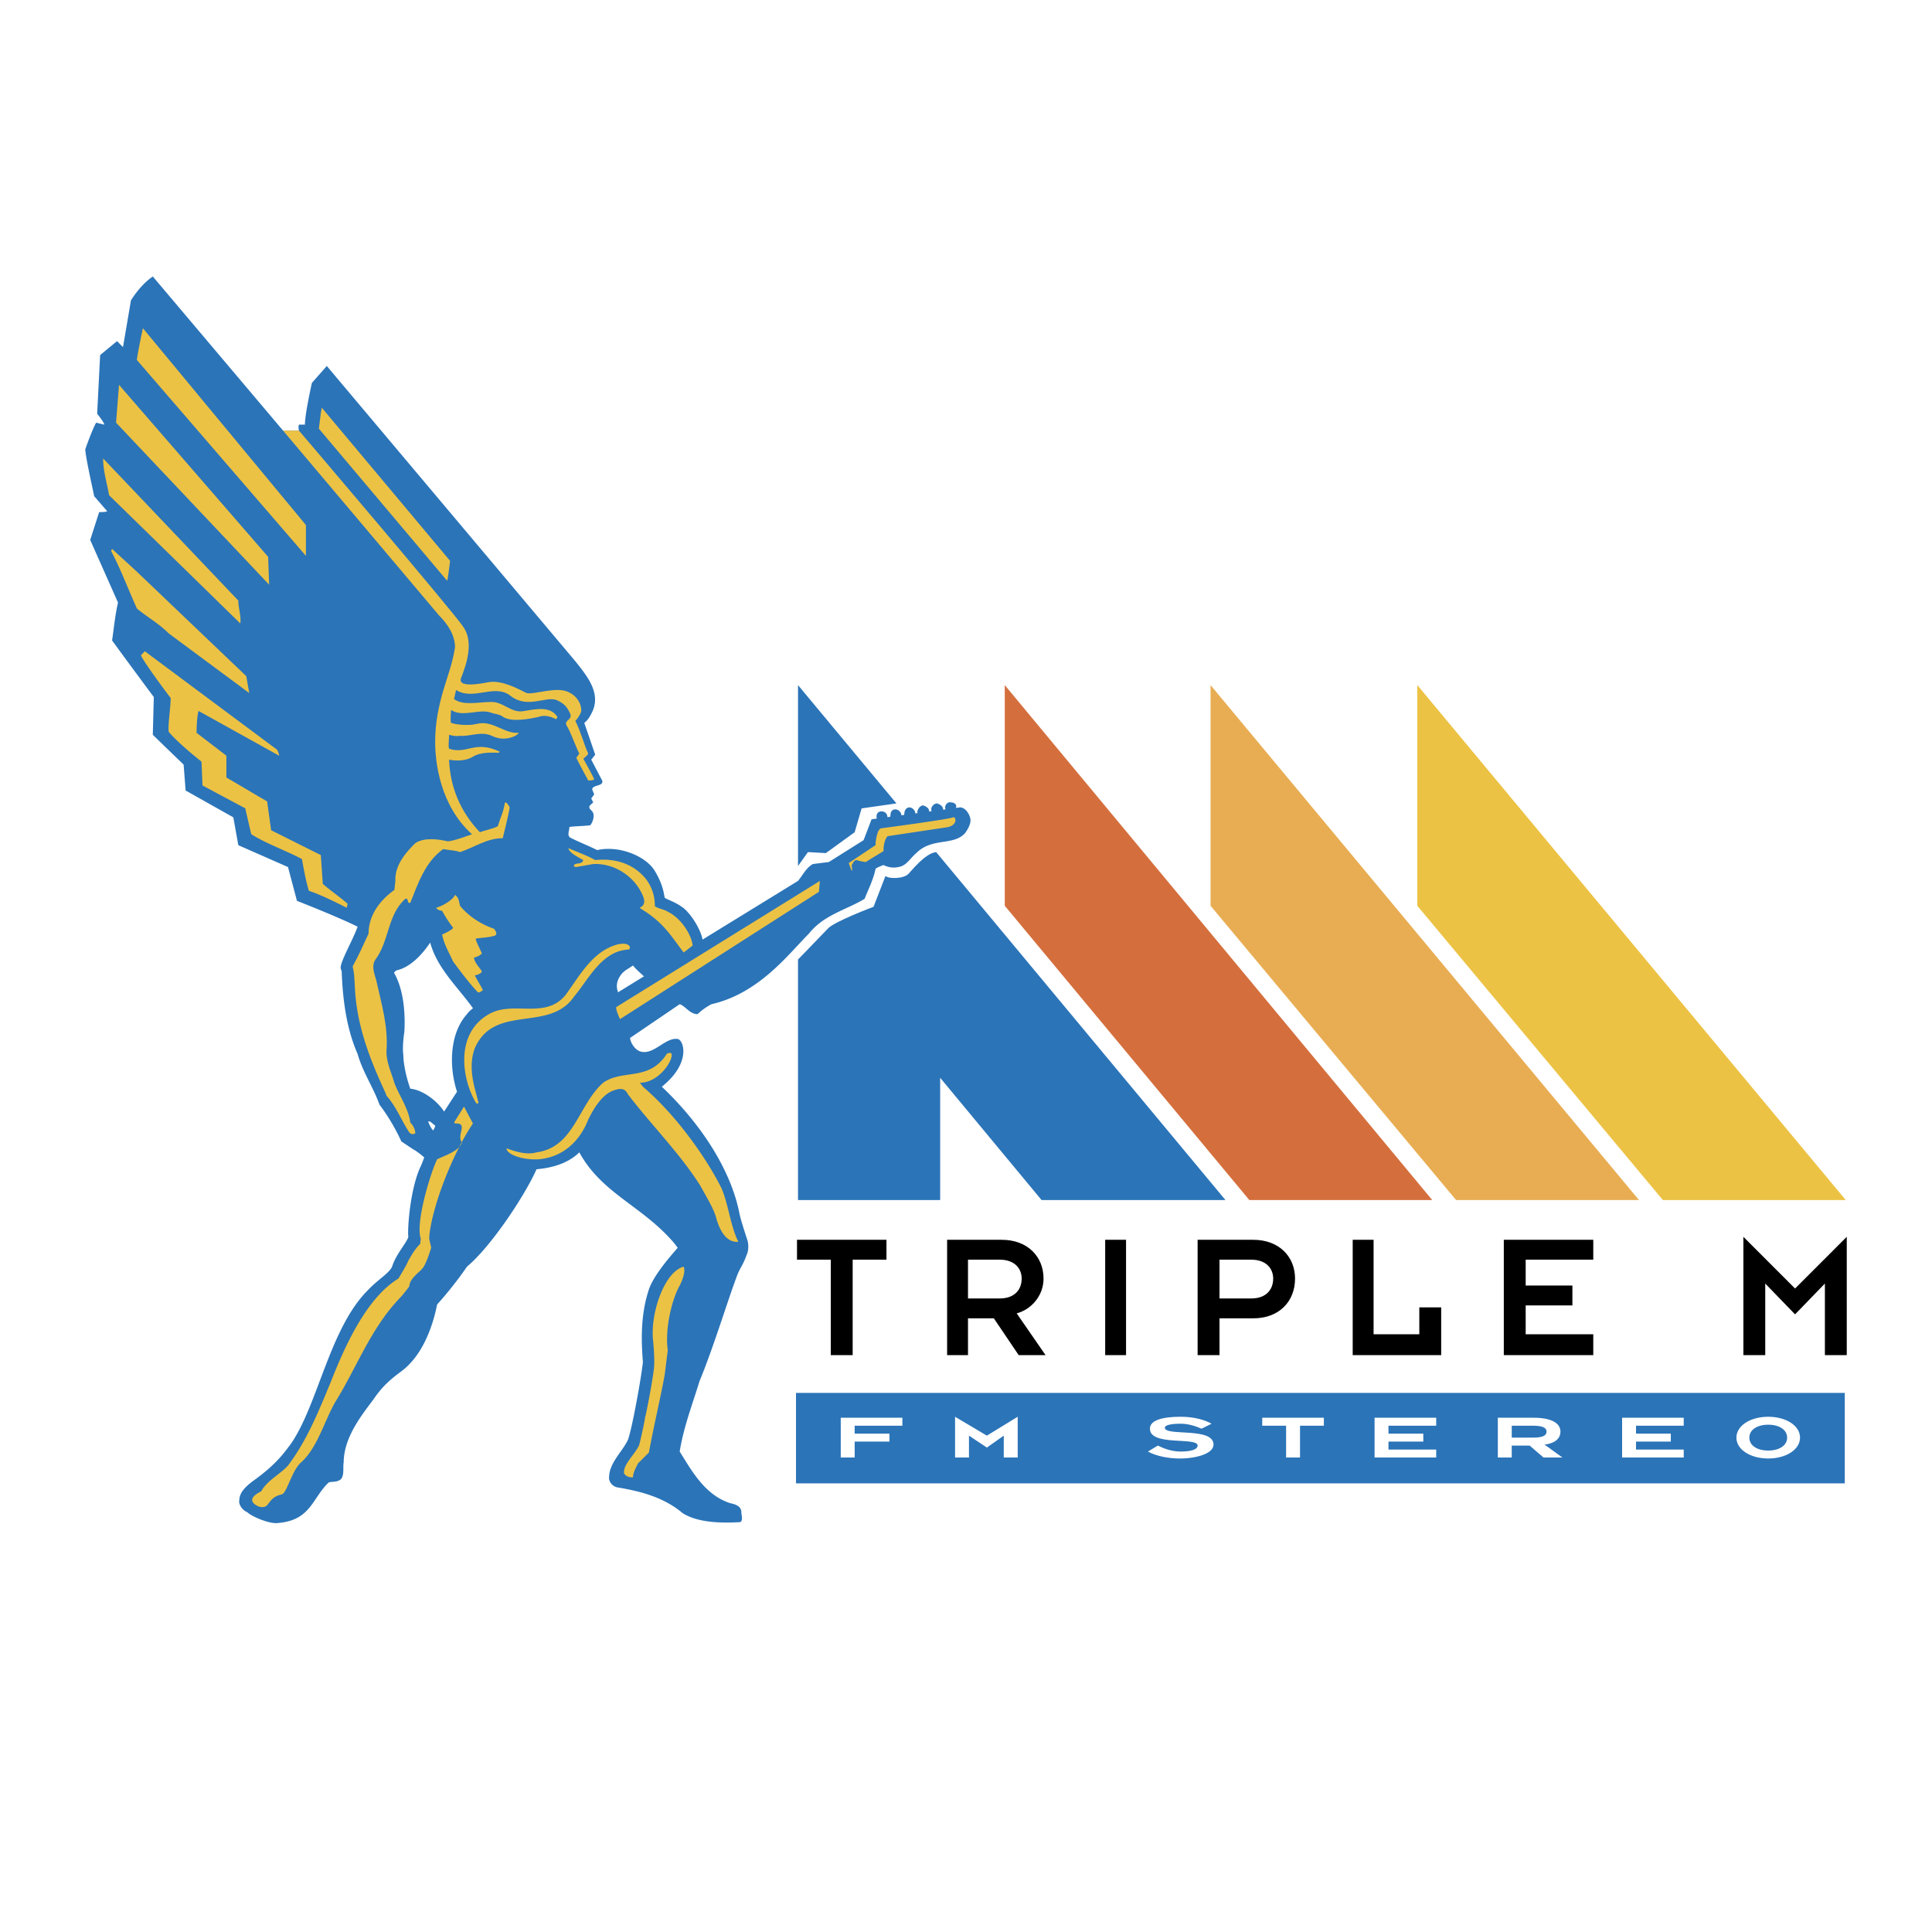 <?xml version="1.0" encoding="UTF-8"?> <svg xmlns="http://www.w3.org/2000/svg" width="2500" height="2500" viewBox="0 0 192.756 192.756"><g fill-rule="evenodd" clip-rule="evenodd"><path fill="#fff" d="M0 0h192.756v192.756H0V0z"></path><path d="M29.828 42.962s-.099-.396 0-.595h.595c0-1.091.694-4.165.694-4.165l1.488-1.687L57.4 65.972c1.19 1.488 2.579 3.174 1.686 5.058-.198.397-.396.793-.793 1.091l1.091 3.174-.396.496 1.091 2.083c.198.595-.992.396-.992.893l.198.496-.297.396.198.396c-.297.298-.595.397-.198.794.496.396.099 1.289-.099 1.487-.694.1-2.083.1-2.083.198 0 .397-.298.893.198 1.091.793.397 1.785.793 2.579 1.19 2.182-.496 4.86.595 5.752 2.083s.893 2.38.992 2.678c.297.198.992.397 1.686.893.793.496 1.885 2.182 2.083 3.273l9.521-5.852c.496-.595.793-1.289 1.487-1.686l1.587-.198 3.472-2.182.793-2.083 8.827-1.19c.496 0 .893.595.992.992.198.496-.198 1.19-.496 1.587-1.19 1.289-3.273.396-4.86 1.983-.595.496-.992 1.289-1.785 1.389-.793.198-1.488-.199-1.488-.199s-.793.298-.793.397c-.199.992-.694 1.983-1.091 2.976-1.785 1.091-4.067 1.586-5.554 3.471-2.083 2.083-4.959 5.951-9.72 7.042a6.012 6.012 0 0 0-1.389.992c-.793 0-1.19-.794-1.785-.992l-4.959 3.372c.099.596.496 1.092.893 1.29 1.389.595 2.579-1.389 3.868-1.19.595.099 1.388 2.38-1.587 4.761 3.769 3.57 6.843 8.133 7.736 12.596.099.595.694 2.38.793 2.678.1.298.199.992-.099 1.587-.297.893-.694 1.289-.992 2.182-.793 2.083-2.38 7.24-3.67 10.315-.694 2.281-1.587 4.562-1.983 7.042 1.289 2.082 2.579 4.363 5.058 5.157.496.099 1.091.297 1.091.893 0 .298.198.793-.1.991-1.785.1-4.166.1-5.752-.893-1.884-1.587-4.166-2.182-6.545-2.578a1.076 1.076 0 0 1-.794-.794c-.099-1.587 1.29-2.678 1.885-3.967.396-1.091 1.289-5.951 1.487-7.736-.198-2.38-.198-4.859.595-7.24.496-1.487 2.281-3.471 2.876-4.165l-.298-.397c-3.174-3.769-7.24-4.959-9.521-9.124-1.19 1.189-2.976 1.587-4.265 1.686-1.19 2.678-4.562 7.736-6.942 9.72-.595.893-1.884 2.579-2.976 3.769-.496 2.48-1.587 5.257-3.67 6.745-.793.595-1.686 1.289-2.578 2.578-.992 1.389-3.075 3.77-3.075 6.447-.099.396.099 1.289-.298 1.686-.397.298-.793.198-1.19.298-1.686 1.587-1.785 3.868-5.257 4.066-.893 0-2.479-.694-2.876-1.091-.496-.198-.893-.794-.793-1.19 0-.893.893-1.587 1.587-2.083 2.182-1.587 2.975-2.776 3.571-3.57 2.678-3.868 3.868-11.505 7.637-15.273.992-1.091 2.281-1.785 2.479-2.479.396-1.19 1.487-2.381 1.587-2.877-.1-.893.198-4.76 1.19-6.942.199-.396.397-.991.397-.991s-.694-.596-1.091-.794l-1.19-.794a19.858 19.858 0 0 0-2.182-3.669c-.596-1.687-1.687-3.273-2.183-5.059-1.091-2.479-1.487-5.355-1.587-8.231l-.099-.298c-.099-.596 1.19-2.777 1.686-4.166-1.983-.992-6.05-2.579-6.05-2.579l-.893-3.372-4.959-2.182-.496-2.777-4.761-2.678-.198-2.579-3.075-2.976.099-3.769s-2.876-3.868-4.165-5.653c.099-.496.297-2.579.595-3.769L9 53.872l.893-2.777s.794 0 .794-.099l-1.29-1.488c-.198-.992-.793-3.57-.893-4.662.199-.595.793-2.182 1.091-2.678l.793.198c.1-.099-.694-1.091-.694-1.091l.297-5.852 1.686-1.389.595.595.793-4.662c.496-.793 1.289-1.785 2.182-2.38L28.24 42.96h1.588v.002zm13.091 51.079c-.793 1.19-1.983 2.479-3.372 2.777-.099.1-.297.198-.198.298.992 1.785 1.091 4.265.992 5.852-.099.595-.198 1.687-.099 2.281 0 .694.198 1.983.694 3.372 1.19.099 2.678 1.189 3.372 2.281l1.29-1.984c-.793-2.38-.793-5.752.992-7.735.198-.298.496-.496.595-.595-1.488-2.084-3.571-3.969-4.266-6.547zm20.233 2.281c-.397.297-.694.396-1.091.793-.396.495-.694 1.091-.396 1.884l2.579-1.587c-.298-.297-.794-.694-1.092-1.09zm-20.431 15.571c.099.298.298.694.496.894.099-.199.198-.298.198-.496-.198-.101-.496-.497-.694-.398z" fill="#2b74b8"></path><path d="M29.828 42.962s15.373 18.051 16.365 19.539c1.091 1.488.397 3.67-.198 5.157-.099.298-.198.992 2.777.397 1.29-.198 2.777.595 3.769 1.091.694.198 2.976-.695 4.166-.1.694.297 1.29.992 1.29 1.885-.099.396-.397.793-.595.991.595 1.19.793 2.183 1.29 3.273-.099.198-.496.496-.496.496.397.694 1.091 1.984 1.091 2.083-.198.099-.496.099-.595.099 0 0-1.091-1.983-1.19-2.281l.298-.396c-.397-.793-.793-1.984-1.19-2.678-.496-.695.496-.596.297-1.29-.297-.595-.496-.992-1.388-1.389-1.091-.397-2.876.893-4.562-.397-1.587-1.289-3.67.496-5.455-.595l-.202.894c.893.694 2.479.298 3.571.298 1.388-.1 2.083 1.19 3.471.893 1.19-.198 2.579-.496 3.273.595 0 0-.099.297-.198.199-.595-.298-1.19-.397-1.686-.199-.893.199-2.876.595-3.67-.099-.397-.198-.694-.198-.992-.297-1.19-.496-2.876.496-4.066-.298 0 .298-.099.992 0 1.29.595.198 1.785.297 2.579.099 1.587-.397 2.678.992 4.166.893 0 .198-1.289.992-2.678.298-1.091-.496-2.182.099-3.273 0-.297.099-.992-.1-.992-.1 0 .496-.099 1.091 0 1.389 1.785.595 2.579-.893 5.058.298l-.099.099c-.595 0-1.785-.099-2.579.396-.793.496-1.884.397-2.38.297.099 2.678 1.091 5.158 3.074 7.24.496-.198 1.19-.297 1.785-.595.199-.694.595-1.488.694-2.281.1-.298.397.198.496.396-.099.694-.595 2.678-.694 3.075-1.587 0-2.777.893-4.265 1.388-.496-.198-1.19-.198-1.686-.297-1.786 1.289-2.479 3.372-3.273 5.355-.396.1-.099-.496-.496-.396-1.785 1.586-1.587 4.165-2.976 6.05-.496.694 0 1.686.1 2.182.496 2.281 1.19 4.464.992 7.042 0 1.091.595 2.381.694 2.777.297 1.189 1.488 2.678 1.686 4.265.298.298.496.694.496 1.091-.298.1-.397.1-.595-.099-.793-1.19-1.29-2.579-2.281-3.67 0-.1-.198-.496-.198-.496-1.19-2.579-2.182-5.059-2.678-7.835-.396-2.183-.198-3.472-.496-4.562.595-1.091 1.091-2.182 1.587-3.273 0-1.884 1.19-3.372 2.579-4.364l.099-.893c-.099-1.686 1.29-3.074 1.984-3.769.893-.595 2.281-.396 3.174-.198.396.1 2.479-.694 2.479-.694-3.174-2.876-3.67-7.141-3.67-9.224 0-1.983.396-3.67.793-5.058.496-1.686.893-2.579 1.19-4.364 0-1.19-.694-2.281-1.587-3.174L28.241 42.962h1.587z" fill="#ecc244"></path><path d="M30.522 52.385v3.074L13.661 35.92c0-.396.595-3.173.595-3.173l16.266 19.638zM26.753 55.559l.099 2.776-15.273-16.166.297-3.769 14.877 17.159zM44.903 55.955s-.198 1.785-.297 1.983L31.811 42.764c.1-.694.199-1.686.298-2.083l12.794 15.274zM23.778 59.922c0 .793.297 1.488.198 2.281L10.884 49.409c-.198-1.19-.595-2.38-.595-3.67l13.489 14.183zM24.571 67.46l.297 1.687-8.033-5.951c-.992-.992-2.083-1.587-3.174-2.479-.893-1.984-1.586-3.868-2.579-5.752l.1-.198 2.38 2.182L24.571 67.46zM27.646 74.799c.099.199.198.397.198.595l-8.034-4.463c-.199.694-.199 2.182-.199 2.182l2.976 2.281v2.182c1.389.793 2.678 1.586 4.066 2.38l.397 2.876 4.959 2.479.198 2.876c.793.694 1.686 1.289 2.479 1.984l-.099.396s-2.479-1.29-3.769-1.687c-.298-.992-.496-2.083-.694-3.173-1.687-.893-3.472-1.488-5.059-2.48l-.595-2.579-4.265-2.281-.1-2.38s-2.281-1.786-3.272-2.976c-.1-.595.198-2.479.198-3.372-.396-.496-2.678-3.571-2.975-4.265l.396-.397 13.194 9.822zM94.494 82.535l-5.951.893c-.396.496-.396 1.29-.396 1.488l-1.785 1.091s-.694-.1-.893-.198c-.298 0-.397.396-.496.496 0 .199.099.397 0 .595l-.298-.793 2.678-1.785c0-.496.198-1.686.595-1.686 0 0 6.744-.893 7.141-1.091.297-.1.495.792-.595.99zM59.383 85.809c1.885-.198 3.769.297 5.059 1.884.595.793.893 1.686.893 2.678 0 .199 1.091.397 1.289.595 1.29.595 2.38 2.281 2.479 3.372l-.893.694c-1.289-1.686-1.983-2.976-4.265-4.364-.396-.199.694-.099.198-1.29-.793-1.884-2.777-3.273-4.959-3.174l-1.686.298c-.297 0-.297-.199-.099-.298.298-.099.694 0 .793-.396-.496-.298-1.388-.694-1.488-1.19.894.397 1.787.694 2.679 1.191zM61.863 101.677s-.396-.793-.396-1.189l20.332-12.596-.099 1.091-19.837 12.694zM45.895 90.371c.893 1.091 2.182 1.884 3.372 2.281.198.198.396.595.099.694-.595.199-1.289.199-1.884.297-.099.099.396.992.595 1.488-.298.298-.694.397-.793.397.099.595.496.893.793 1.389-.099.297-.694.396-.694.396.099.297.694 1.19.793 1.487 0 0-.397.298-.496.198-.893-.893-2.479-3.074-2.479-3.074-.396-.893-.893-1.686-1.091-2.678.198-.1 1.091-.496 1.091-.694a11.973 11.973 0 0 1-1.091-1.686c-.198 0-.496-.099-.595-.297.694-.199 1.686-.794 1.884-1.29.397.298.397.695.496 1.092zM62.755 94.338c.199.199 0 .396 0 .396-2.678.1-3.967 2.876-5.455 4.662-2.479 3.669-7.935.694-9.918 5.157-.793 2.083.099 4.265.297 5.256.198.397-.198.298-.198.199-1.389-2.281-2.182-7.042 1.488-8.927 2.38-1.19 5.455.595 7.438-1.785 1.389-1.885 2.678-4.364 5.158-5.058.794-.197 1.092.001 1.19.1zM66.921 105.05c.496.297-.992 2.975-3.075 2.975l.297.397c3.372 2.876 6.348 7.141 7.835 10.116.694 1.587.893 3.769 1.686 5.355-1.29.1-1.884-1.289-2.182-2.281-.198-.893-.992-2.182-1.586-3.272-1.984-3.174-4.86-6.05-7.142-9.025-.198-.198-.297-.893-1.289-.596-1.289.298-2.182 1.785-2.777 2.976-.793 2.083-2.479 3.77-4.959 3.967-1.785.1-3.273-.595-3.174-1.09.794.297 1.984.693 2.976.396 3.769-.496 4.166-4.761 6.646-6.943 1.983-1.388 4.562-.099 6.347-2.876.1-.099.298-.099.397-.099zM47.184 112.092c-2.083 3.074-4.165 8.529-4.364 11.405 0 .198.199.893.199.992 0 0-.496 1.686-.893 2.082-.199.298-1.29.992-1.29 1.785-.099.1-.595.794-.893 1.092-2.975 3.074-4.364 7.041-6.545 10.513-1.091 1.983-1.786 4.562-3.372 5.951-.893.793-1.389 2.976-1.884 3.174-.893.198-1.091.595-1.488 1.091-.297.298-.793.198-1.091 0-.992-.596.099-1.19.496-1.389.595-1.091 1.884-1.686 2.678-2.578 1.884-2.48 3.074-5.455 4.265-8.332 1.29-3.272 3.471-8.331 6.744-10.314.298-.496.794-1.289.992-1.785.396-.694.694-1.19 1.19-1.687 0-.297.099-.495 0-.694-.397-1.785 1.091-6.546 1.686-7.736.793-.396 2.182-.793 2.479-1.686-.595-.694.694-1.983-.694-1.884l-.099-.1.992-1.587.892 1.687zM67.814 128.258c-.793 1.389-1.488 4.364-1.19 6.446l-.297 2.381c-.297 1.785-.992 4.661-1.587 7.835l-1.091 1.091c-.297.596-.496.992-.496 1.389-.397 0-.694-.1-.893-.396-.099-.893.992-1.785 1.488-2.777.198-.595.793-3.57.595-2.777-.099.694.695-3.173.893-4.859.1-.694 0-2.083-.099-3.074-.198-2.678 1.19-6.646 3.074-7.142.198.494-.1 1.288-.397 1.883z" fill="#ecc244"></path><path d="M87.948 80.949c-.298 0-.496.198-.496.496 0 .396.198.595.496.595.297 0 .595-.198.595-.496-.001-.298-.199-.595-.595-.595zM89.336 80.75c-.298 0-.496.199-.496.596-.099.297.198.496.496.496.297 0 .595-.199.595-.496 0-.298-.297-.596-.595-.596zM90.725 80.552c-.297 0-.496.298-.496.595-.1.298.198.496.496.496.297.1.595-.198.595-.496 0-.297-.298-.595-.595-.595zM92.113 80.354c-.298 0-.496.297-.595.595 0 .297.297.496.595.595.297 0 .496-.297.595-.595 0-.298-.297-.496-.595-.595zM93.501 80.155c-.297 0-.595.298-.595.595 0 .298.297.596.595.596s.496-.298.596-.596c0-.297-.298-.496-.596-.595zM94.89 80.056c-.297-.099-.595.199-.595.496 0 .298.298.595.595.595.298 0 .496-.198.496-.595.099-.298-.198-.496-.496-.496z" fill="#2b74b8"></path><path fill="#2b74b8" d="M80.608 85.015l1.786.099 2.876-2.083.694-2.38 3.471-.496-9.818-11.802v18.05l.991-1.388zM93.402 85.015c-1.091.1-2.479 1.885-2.777 2.183-.496.496-1.983.496-2.281.198l-1.19 3.074s-3.967 1.488-4.562 2.182c-.496.496-2.182 2.281-2.975 3.075v24.002H93.8V107.53l10.117 12.199h18.348L93.402 85.015z"></path><path fill="#d46f3d" d="M100.246 68.353v22.018l24.399 29.358h18.25l-42.649-51.376z"></path><path fill="#e8ad53" d="M120.777 68.353v22.018l24.496 29.358h18.25l-42.746-51.376z"></path><path fill="#ecc244" d="M141.406 68.353v22.018l24.498 29.358h18.248l-42.746-51.376z"></path><path d="M82.889 125.679h-3.372v-1.984h8.926v1.984h-3.372v9.521h-2.182v-9.521zM94.494 123.695h5.456c2.578 0 4.164 1.687 4.164 3.868 0 1.686-1.189 3.074-2.678 3.472l2.877 4.165h-2.678l-2.48-3.67h-2.578v3.67h-2.083v-11.505zm2.083 5.852h3.173c1.488 0 2.182-.893 2.182-1.983 0-.992-.693-1.885-2.182-1.885h-3.173v3.868zM110.264 123.695h2.082V135.2h-2.082v-11.505zM119.486 123.695h5.555c2.578 0 4.166 1.687 4.166 3.868 0 2.281-1.588 3.967-4.166 3.967h-3.371v3.67h-2.184v-11.505zm2.184 5.852h3.174c1.486 0 2.182-.893 2.182-1.983 0-.992-.695-1.885-2.182-1.885h-3.174v3.868zM134.959 123.695h2.084v9.423h4.562v-2.679h2.182v4.761h-8.828v-11.505zM150.035 123.695h8.926v1.984h-6.744v2.579h4.662v1.983h-4.662v2.877h6.744v2.082h-8.926v-11.505zM173.938 123.397l5.156 5.159 5.158-5.159V135.2h-2.182v-7.14l-2.976 3.074-2.975-3.074v7.14h-2.181v-11.803z"></path><path fill="#2b74b8" d="M79.418 147.995h104.635v-9.025H79.418v9.025z"></path><path fill="#fff" d="M83.881 141.448h6.149v.794h-4.76v.793h3.471v.794H85.27v1.587h-1.389v-3.968zM95.287 141.35l3.174 1.884 3.074-1.884v4.066h-1.389v-2.182l-1.685 1.191-1.786-1.191v2.182h-1.388v-4.066zM115.52 144.226c.596.298 1.389.596 2.281.596.992 0 1.686-.199 1.686-.596 0-.893-4.76.1-4.76-1.686 0-.893 1.389-1.19 3.074-1.19 1.289 0 2.381.298 3.074.694l-.992.496c-.693-.298-1.387-.496-2.082-.496-1.189 0-1.586.198-1.586.396 0 .893 4.859-.1 4.859 1.687 0 .893-1.686 1.388-3.373 1.388-.99 0-2.281-.197-3.174-.693l.993-.596zM128.314 142.242h-2.38v-.794h6.148v.794h-2.379v3.174h-1.389v-3.174zM137.141 141.448h6.15v.794h-4.762v.793h3.473v.794h-3.473v.793h4.762v.794h-6.15v-3.968zM149.439 141.448h3.57c1.688 0 2.678.496 2.678 1.389 0 1.19-1.586 1.29-1.586 1.29l1.785 1.289h-1.885l-1.389-1.19h-1.785v1.19h-1.389v-3.968h.001zm1.389 1.985h2.082c.992 0 1.389-.198 1.389-.596 0-.396-.396-.595-1.389-.595h-2.082v1.191zM161.838 141.448h6.148v.794h-4.759v.793h3.47v.794h-3.47v.793h4.759v.794h-6.148v-3.968zM176.416 141.35c1.785 0 3.174.893 3.174 2.083 0 1.189-1.389 2.082-3.174 2.082s-3.174-.893-3.174-2.082c0-1.191 1.389-2.083 3.174-2.083zm0 3.372c1.092 0 1.885-.496 1.885-1.289 0-.794-.793-1.29-1.885-1.29-1.09 0-1.883.496-1.883 1.29 0 .793.793 1.289 1.883 1.289z"></path></g></svg> 